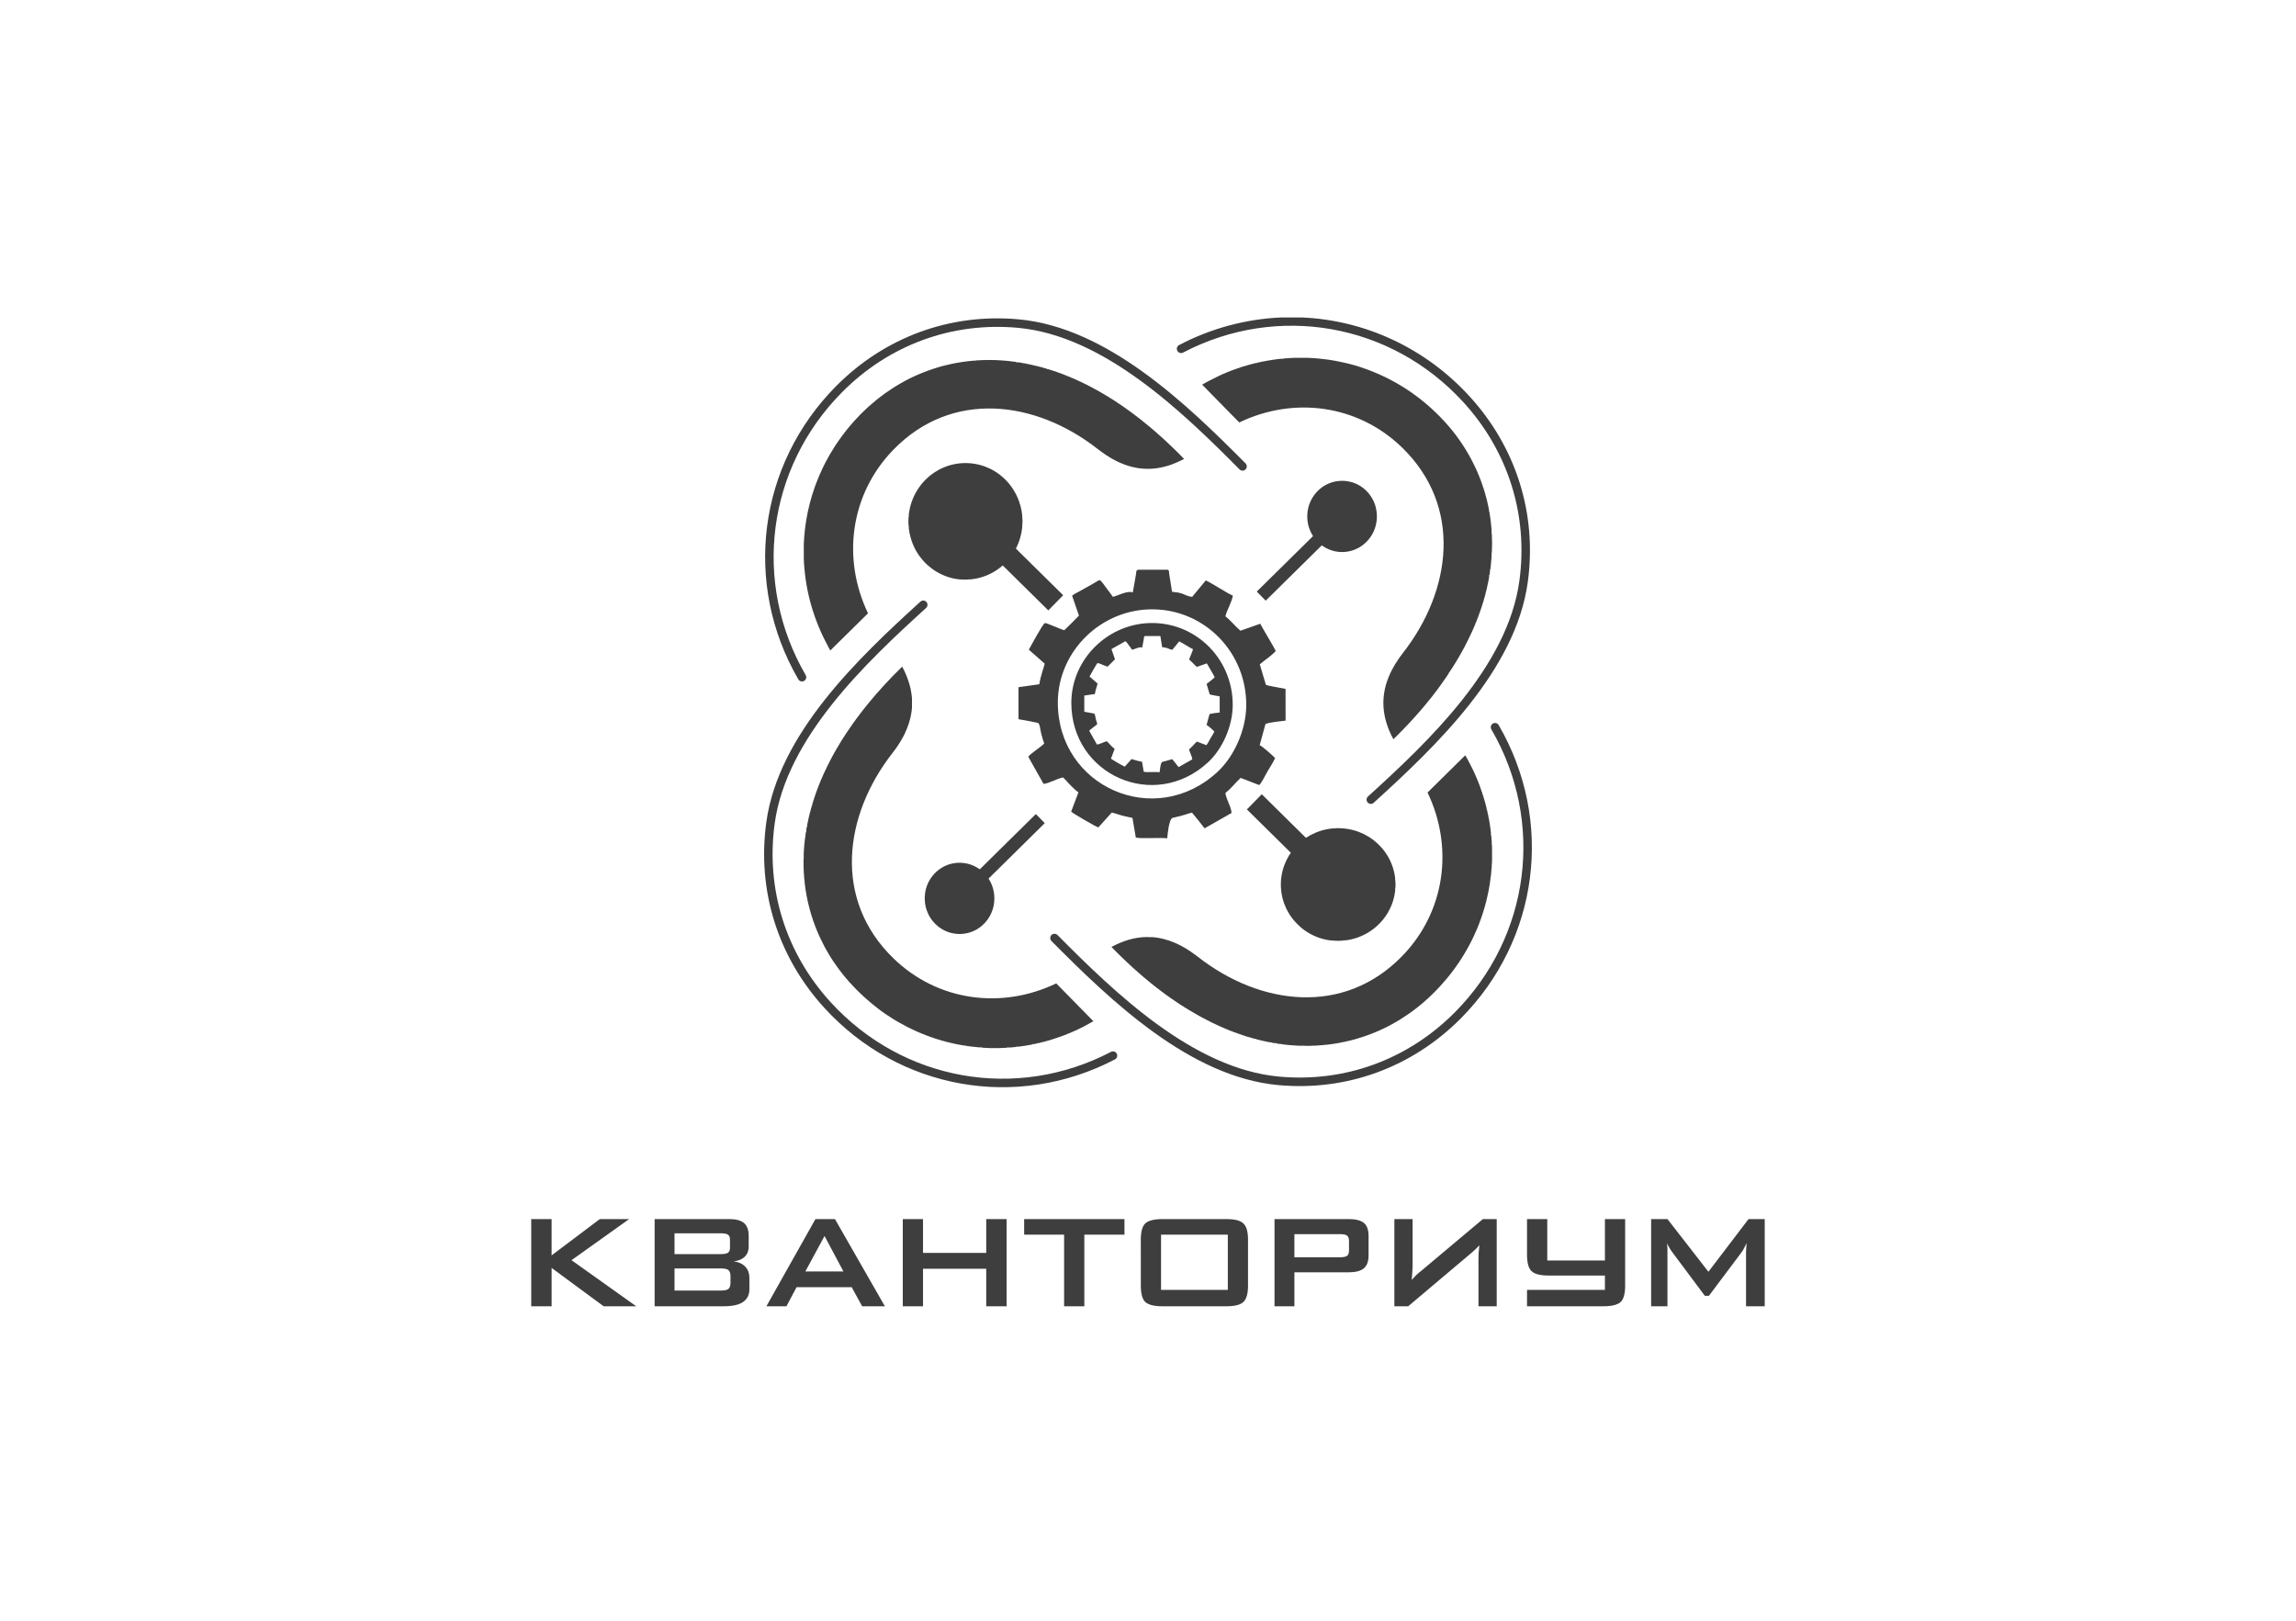 <svg xmlns="http://www.w3.org/2000/svg" width="765" height="540" viewBox="0 0 765 540" fill="none"><g clip-path="url(#clip0_67_195)"><path fill-rule="evenodd" clip-rule="evenodd" d="M550.138 435.231V406.175H555.585L569.226 423.73L582.594 406.175H587.987V435.224H581.756V417.255C581.751 416.829 581.768 416.403 581.809 415.979C581.855 415.53 581.913 414.928 581.966 414.178C581.779 414.535 581.603 414.882 581.441 415.211C581.28 415.541 581.142 415.817 581.017 416.034C580.803 416.447 580.559 416.843 580.285 417.219L569.387 431.743H568.036L557.149 417.161C556.771 416.66 556.434 416.129 556.139 415.575C555.841 415.14 555.596 414.671 555.409 414.178C555.464 414.788 555.526 415.349 555.577 415.866V435.233L550.138 435.231ZM508.787 435.231V429.767H534.741V424.985H515.975C513.169 424.985 511.276 424.494 510.295 423.511C509.291 422.563 508.788 420.764 508.787 418.116V406.175H515.528V419.968H534.741V406.175H541.479V428.358C541.479 430.992 540.991 432.794 540.028 433.77C538.98 434.735 537.068 435.224 534.299 435.224L508.787 435.231ZM498.687 435.231V406.175H494.08L473.692 423.298C473.047 423.786 472.43 424.309 471.844 424.866C471.47 425.24 470.976 425.767 470.376 426.444C470.433 425.748 470.48 425.119 470.507 424.574C470.535 424.03 470.573 423.511 470.609 423.009C470.649 422.557 470.668 422.031 470.668 421.431V406.175H464.589V435.224H469.198L490.484 417.255C491.027 416.798 491.479 416.383 491.833 416.026C492.208 415.671 492.562 415.296 492.894 414.901C492.875 415.228 492.839 415.67 492.784 416.215C492.729 416.759 492.689 417.172 492.663 417.444C492.625 417.997 492.608 418.69 492.608 419.517V435.224L498.687 435.231ZM424.653 435.231V406.175H449.41C451.687 406.175 453.38 406.601 454.475 407.481C455.487 408.37 455.994 409.805 455.994 411.804V418.278C455.994 420.23 455.487 421.648 454.466 422.548C453.405 423.458 451.708 423.907 449.41 423.907H431.279V435.224L424.653 435.231ZM446.44 411.194H431.277V418.905H446.44C447.623 418.905 448.426 418.735 448.858 418.397C449.291 418.059 449.474 417.459 449.474 416.596V413.501C449.474 412.638 449.262 412.036 448.858 411.7C448.455 411.364 447.63 411.194 446.44 411.194ZM386.844 429.767H409.096V411.362H386.851L386.844 429.767ZM380.103 413.051C380.103 410.422 380.587 408.624 381.555 407.656C382.597 406.671 384.504 406.182 387.294 406.182H408.627C411.439 406.182 413.331 406.673 414.303 407.656C415.323 408.61 415.831 410.408 415.828 413.051V428.362C415.828 431.004 415.32 432.808 414.303 433.774C413.318 434.739 411.43 435.228 408.627 435.228H387.301C384.519 435.228 382.611 434.739 381.561 433.774C380.595 432.797 380.111 430.993 380.11 428.362L380.103 413.051ZM361.289 411.362V435.231H354.546V411.362H341.236V406.175H374.657V411.356L361.289 411.362ZM300.799 435.231V406.175H307.54V417.446H328.601V406.175H335.391V435.224H328.601V422.726H307.54V435.224L300.799 435.231ZM255.354 435.231L271.692 406.182H278.199L294.834 435.231H287.262L283.778 428.868H265.411L262.029 435.231H255.354ZM268.333 423.632H281.026L274.724 411.811L268.333 423.632ZM218.114 435.231V406.175H242.939C245.208 406.175 246.882 406.624 247.949 407.536C248.953 408.438 249.455 409.864 249.455 411.813V415.352C249.455 416.713 249.031 417.82 248.167 418.684C247.276 419.575 246.046 420.089 244.456 420.249C246.133 420.477 247.427 421.085 248.335 422.059C249.243 423.033 249.691 424.255 249.691 425.821V429.538C249.691 431.413 248.977 432.842 247.548 433.825C246.172 434.755 244.037 435.221 241.144 435.224L218.114 435.231ZM240.122 422.618H224.743V429.993H240.122C241.429 429.993 242.288 429.804 242.717 429.429C243.145 429.055 243.391 428.366 243.391 427.411V425.219C243.391 424.249 243.166 423.575 242.717 423.179C242.267 422.784 241.418 422.618 240.122 422.618ZM240.122 410.922H224.743V417.846H240.122C241.269 417.846 242.072 417.697 242.543 417.404C242.999 417.057 243.224 416.515 243.224 415.764V413C243.224 412.247 242.999 411.704 242.543 411.356C242.072 411.066 241.261 410.911 240.122 410.911V410.922ZM177 435.231V406.175H183.79V418.278L199.85 406.175H209.631L190.423 419.87L211.993 435.231H201.142L183.796 422.45V435.231H177Z" fill="#3E3E3E"></path><path fill-rule="evenodd" clip-rule="evenodd" d="M265.99 226.345C247.454 194.409 252.599 154.821 278.594 128.641C294.781 112.336 316.593 104.283 339.464 106.403C368.853 109.119 395.189 134.423 415 154.397C415.265 154.663 415.413 155.023 415.413 155.398C415.413 155.773 415.265 156.133 415 156.398C414.869 156.53 414.713 156.635 414.542 156.706C414.37 156.778 414.187 156.814 414.001 156.814C413.815 156.814 413.631 156.778 413.46 156.706C413.288 156.635 413.133 156.53 413.002 156.398C393.77 137.015 367.739 111.868 339.205 109.227C317.172 107.19 296.19 114.939 280.599 130.644C255.511 155.914 250.546 194.094 268.437 224.923C268.624 225.248 268.676 225.634 268.58 225.997C268.484 226.36 268.249 226.67 267.925 226.86C267.601 227.047 267.216 227.099 266.854 227.003C266.492 226.908 266.182 226.673 265.992 226.349" fill="#3E3E3E"></path><path fill-rule="evenodd" clip-rule="evenodd" d="M499.346 241.59C517.885 273.523 512.739 313.113 486.747 339.293C470.558 355.595 448.745 363.648 425.875 361.533C396.485 358.811 370.152 333.507 350.338 313.536C350.074 313.27 349.926 312.909 349.926 312.534C349.926 312.158 350.074 311.797 350.338 311.531C350.604 311.266 350.964 311.117 351.339 311.117C351.714 311.117 352.073 311.266 352.339 311.531C371.573 330.917 397.599 356.061 426.136 358.7C448.168 360.739 469.151 352.99 484.742 337.286C509.832 312.016 514.795 273.831 496.904 243.007C496.811 242.846 496.75 242.668 496.725 242.483C496.7 242.298 496.712 242.111 496.76 241.93C496.808 241.75 496.89 241.581 497.003 241.433C497.116 241.285 497.257 241.161 497.418 241.067C497.742 240.88 498.126 240.829 498.488 240.925C498.85 241.022 499.158 241.258 499.346 241.582" fill="#3E3E3E"></path><path fill-rule="evenodd" clip-rule="evenodd" d="M392.872 114.963C403.385 109.438 414.982 106.3 426.84 105.769H433.755C454.549 106.669 474.706 115.717 489.673 132.096C505.162 149.055 512.188 171.269 509.02 194.07C504.955 223.368 478.515 248.563 457.689 267.479C457.41 267.729 457.044 267.859 456.67 267.84C456.297 267.822 455.945 267.656 455.693 267.379C455.568 267.241 455.471 267.08 455.409 266.905C455.346 266.73 455.319 266.544 455.328 266.358C455.337 266.172 455.383 265.99 455.463 265.822C455.542 265.654 455.654 265.503 455.792 265.378C476.003 247.017 502.27 222.124 506.221 193.675C509.27 171.718 502.517 150.348 487.585 134.012C463.56 107.726 425.733 100.987 394.181 117.474C394.017 117.561 393.836 117.614 393.651 117.63C393.466 117.647 393.279 117.627 393.101 117.57C392.924 117.514 392.759 117.423 392.617 117.303C392.474 117.183 392.357 117.036 392.272 116.87C392.185 116.705 392.131 116.525 392.113 116.339C392.096 116.154 392.116 115.966 392.171 115.788C392.227 115.61 392.317 115.445 392.437 115.302C392.556 115.159 392.703 115.042 392.868 114.956" fill="#3E3E3E"></path><path fill-rule="evenodd" clip-rule="evenodd" d="M371.486 352.971C338.796 370.054 299.576 363.068 274.687 335.835C259.186 318.876 252.173 296.662 255.339 273.863C259.406 244.568 285.844 219.368 306.672 200.456C306.809 200.332 306.969 200.235 307.144 200.172C307.319 200.109 307.504 200.082 307.689 200.091C307.874 200.1 308.056 200.146 308.224 200.225C308.391 200.305 308.542 200.417 308.666 200.554C308.916 200.833 309.046 201.2 309.028 201.575C309.011 201.949 308.846 202.302 308.571 202.555C288.358 220.914 262.09 245.807 258.135 274.254C255.088 296.22 261.842 317.585 276.769 333.919C300.794 360.208 338.622 366.947 370.177 350.464C370.51 350.29 370.897 350.255 371.255 350.367C371.613 350.479 371.912 350.729 372.087 351.061C372.26 351.395 372.294 351.784 372.181 352.143C372.069 352.502 371.819 352.801 371.486 352.975" fill="#3E3E3E"></path><path fill-rule="evenodd" clip-rule="evenodd" d="M276.04 215.593L275.76 215.079V215.023H275.73L275.476 214.553V214.453H275.422C274.731 213.144 274.085 211.821 273.485 210.485V210.462C273.192 209.811 272.91 209.156 272.637 208.495V208.467C270.802 203.986 269.47 199.314 268.665 194.538V194.502C268.565 193.902 268.469 193.303 268.387 192.703V192.507H268.361C268.262 191.782 268.177 191.056 268.104 190.332V189.943H268.064C267.923 188.518 267.834 187.092 267.799 185.666H267.818V181.343C267.863 180.122 267.945 178.903 268.062 177.685H268.104V177.26C268.246 175.878 268.43 174.5 268.658 173.128H268.671V173.054C269.292 169.394 270.227 165.796 271.465 162.298H271.514V162.161L271.775 161.443H271.798V161.379C272.146 160.443 272.516 159.515 272.908 158.593H272.938V158.529C273.296 157.687 273.672 156.853 274.067 156.026V156.011C274.247 155.633 274.432 155.259 274.618 154.884H274.637V154.85L274.907 154.317H274.922V154.289L275.206 153.747C276.073 152.102 277.015 150.487 278.032 148.902H278.049V148.873C278.228 148.598 278.41 148.322 278.59 148.048H278.62V148.005C278.8 147.733 278.983 147.463 279.167 147.19H279.187V147.165C279.642 146.503 280.11 145.847 280.591 145.198H280.608V145.177C280.888 144.798 281.173 144.428 281.457 144.056L281.669 143.777H281.731V143.697C282.55 142.662 283.403 141.643 284.29 140.641L284.546 140.356H284.574V140.324L284.801 140.071H284.86V140.005C285.514 139.289 286.186 138.58 286.876 137.878C287.488 137.262 288.111 136.66 288.743 136.075H288.843V135.984L289.055 135.79H289.131V135.72L289.369 135.507H289.414V135.465L289.685 135.22H289.698C290.352 134.637 291.014 134.07 291.684 133.519C292.034 133.23 292.388 132.947 292.745 132.668H292.823V132.607C293.167 132.339 293.513 132.073 293.859 131.813H293.961V131.739L294.243 131.526C294.5 131.337 294.763 131.148 295.026 130.958H295.094V130.91C295.904 130.335 296.725 129.782 297.557 129.249H297.653V129.187C297.924 129.017 298.196 128.845 298.467 128.679H298.508V128.653C298.968 128.37 299.433 128.092 299.902 127.824H299.927V127.807C301.942 126.645 304.024 125.604 306.161 124.687H306.187C306.634 124.496 307.083 124.309 307.536 124.128H307.608V124.1C308.078 123.913 308.55 123.732 309.023 123.558C309.282 123.462 309.543 123.367 309.806 123.275H309.876V123.252L310.634 122.99H310.729V122.958C311.295 122.768 311.861 122.589 312.427 122.42C312.749 122.323 313.076 122.227 313.403 122.133H313.566V122.091C313.861 122.008 314.156 121.929 314.455 121.848H314.703V121.787C314.998 121.71 315.295 121.636 315.59 121.574H315.839V121.514C316.174 121.436 316.505 121.361 316.842 121.289H316.978V121.259C317.402 121.17 317.822 121.084 318.236 121.002H318.4V120.972C318.877 120.881 319.359 120.798 319.838 120.719H320.106V120.679C320.671 120.588 321.237 120.506 321.803 120.434H322.109V120.396C322.896 120.297 323.689 120.214 324.485 120.149H325.234V120.09C326.657 119.99 328.091 119.94 329.535 119.939H329.715C331.245 119.939 332.788 120.002 334.337 120.126V120.149H334.631L335.283 120.207C335.822 120.256 336.359 120.317 336.895 120.379V120.434H337.379C337.791 120.485 338.198 120.54 338.608 120.6V120.719H339.406C339.804 120.78 340.203 120.845 340.6 120.915V121.002H341.082L342.306 121.236V121.289H342.563C343.717 121.526 344.863 121.791 346.002 122.084V122.142H346.231L347.142 122.386V122.429H347.29L347.995 122.625V122.716H348.292L348.845 122.878V122.999H349.242L349.985 123.231V123.284H350.152L350.838 123.496V123.558H351.025C351.821 123.825 352.612 124.104 353.397 124.396V124.413H353.441C353.904 124.586 354.363 124.761 354.818 124.938V124.983H354.933L355.387 125.164V125.27H355.644L356.242 125.512V125.555H356.34L356.811 125.751V125.838H357.023L357.659 126.116H357.672L358.226 126.361V126.403H358.319C359.533 126.945 360.735 127.512 361.926 128.105C362.784 128.53 363.632 128.974 364.473 129.438V129.532H364.642L365.039 129.744V129.81H365.16L365.61 130.057V130.093H365.676L366.178 130.38C367.133 130.923 368.081 131.482 369.022 132.056V132.092H369.077L369.875 132.585V132.66H369.996L370.443 132.943L371.292 133.487V133.512H371.334L372.147 134.044V134.082H372.204L372.998 134.614V134.652H373.059L373.853 135.195V135.222H373.895L374.706 135.788C375.369 136.256 376.03 136.729 376.688 137.208L376.966 137.421V137.498H377.072L377.819 138.055V138.068H377.838L378.103 138.267V138.355H378.218L378.956 138.918L379.234 139.131V139.201H379.325L380.373 140.02V140.056H380.416C381.455 140.881 382.484 141.722 383.501 142.578V142.623H383.55C384.106 143.09 384.658 143.563 385.207 144.041L385.487 144.286V144.328H385.534L385.771 144.541V144.617H385.858C388.875 147.28 391.767 150.059 394.53 152.911L394.036 153.17H394.017L393.467 153.447H393.45C392.357 153.986 391.233 154.458 390.083 154.861H390.036V154.878C389.762 154.972 389.491 155.061 389.217 155.146H389.183V155.157C388.468 155.369 387.755 155.565 387.04 155.718H386.908V155.746C386.412 155.848 385.913 155.933 385.423 156.003H385.211V156.033C383.322 156.277 381.409 156.269 379.523 156.007H379.491C379.03 155.941 378.566 155.863 378.101 155.767V155.722H377.889C377.201 155.58 376.511 155.396 375.818 155.169V155.15H375.76C375.495 155.067 375.23 154.98 374.965 154.884V154.865H374.916C373.459 154.339 372.048 153.693 370.698 152.932V152.873H370.59L370.129 152.607V152.588H370.095C368.93 151.9 367.803 151.151 366.717 150.344V150.306H366.666C366.369 150.093 366.068 149.857 365.769 149.623C345.033 133.381 317.099 129.753 297.561 149.947C283.184 164.818 280.538 186.238 289.214 204.342C285.024 208.469 280.834 212.599 276.643 216.733C276.423 216.353 276.211 215.972 276.006 215.589" fill="#3E3E3E"></path><path fill-rule="evenodd" clip-rule="evenodd" d="M434.732 348.471V348.407H432.493C431.528 348.363 430.56 348.299 429.588 348.208L429.043 348.152V348.12H428.742C428.177 348.061 427.615 347.995 427.044 347.92V347.835H426.423C426.06 347.784 425.699 347.729 425.341 347.674V347.553H424.6L423.632 347.378V347.27H423.026C422.563 347.18 422.1 347.083 421.642 346.985C421.264 346.907 420.887 346.822 420.509 346.732V346.702H420.373C420.038 346.621 419.705 346.542 419.372 346.459V346.417H419.202L418.521 346.24V346.132H418.097L417.373 345.932V345.847H417.07L416.518 345.685V345.568H416.094L415.379 345.356V345.288H415.166L414.53 345.075V344.996H414.286C413.222 344.648 412.166 344.276 411.118 343.88V343.857H411.05L410.549 343.665V343.572H410.305L409.696 343.331V343.287H409.582L409.128 343.104V343H408.884L408.283 342.751V342.715H408.201L407.713 342.502V342.423H407.532C407.108 342.247 406.705 342.062 406.291 341.877V341.853H406.242C404.723 341.17 403.223 340.442 401.742 339.669V339.574H401.561L401.173 339.361V339.28H401.018L400.594 339.057V338.993H400.479L400.025 338.751V338.71H399.972L399.474 338.436H399.457C398.315 337.799 397.183 337.141 396.062 336.46V336.439H396.03L395.209 335.933V335.869H395.092L394.341 335.397V335.301H394.188L393.764 335.034V335.014H393.734L392.911 334.481V334.447H392.858L392.058 333.913V333.872H392.001L391.203 333.33V333.302H391.162L390.35 332.741H390.337C389.674 332.277 389.014 331.807 388.36 331.329V331.314H388.34C387.967 331.042 387.594 330.765 387.222 330.491V330.461H387.184C386.815 330.185 386.45 329.908 386.085 329.628V329.607H386.057L385.801 329.409V329.322H385.684L384.661 328.524V328.467H384.589L383.528 327.616C382.957 327.152 382.391 326.689 381.831 326.217V326.191H381.797C381.237 325.719 380.676 325.247 380.125 324.769L379.845 324.528V324.486H379.794L379.558 324.273V324.192H379.467C378.828 323.632 378.191 323.069 377.557 322.504V322.483H377.536C375.893 320.993 374.288 319.473 372.722 317.923L372.44 317.645L372.162 317.366L371.886 317.09L371.608 316.809L371.328 316.526L370.324 315.499C371.194 315.035 372.063 314.618 372.93 314.246H373.036V314.202C373.481 314.012 373.925 313.838 374.368 313.674H374.457V313.645C374.701 313.555 374.945 313.472 375.185 313.392H375.313V313.349C375.576 313.264 375.841 313.183 376.104 313.107H376.166V313.09C376.945 312.864 377.735 312.679 378.533 312.537H378.724V312.503C379.946 312.29 381.183 312.183 382.423 312.182V312.252H384.103C384.776 312.303 385.446 312.392 386.119 312.511V312.537H386.265C386.69 312.613 387.114 312.705 387.538 312.809V312.822H387.594C388.23 312.979 388.882 313.168 389.531 313.387C390.002 313.547 390.474 313.724 390.946 313.917V313.957H391.048C392.903 314.733 394.679 315.685 396.352 316.8H396.363C397.019 317.226 397.681 317.702 398.343 318.198V318.227H398.379C398.614 318.402 398.848 318.58 399.083 318.763C419.817 335.006 447.749 338.634 467.289 318.44C481.668 303.573 484.316 282.152 475.64 264.051L480.533 259.226L488.21 251.653C488.403 251.989 488.594 252.323 488.78 252.661L489.058 253.165V253.231H489.094L489.343 253.693V253.801H489.4L489.627 254.226V254.365H489.701L489.913 254.775V254.937H489.996L490.208 255.339V255.505H490.291L490.491 255.913V256.077H490.571L490.783 256.502V256.644H490.851L491.063 257.106V257.214H491.112L491.348 257.727V257.784H491.371C491.658 258.422 491.935 259.06 492.199 259.698V259.773H492.23C492.417 260.223 492.595 260.672 492.769 261.123V261.199H492.797L493.054 261.869V262.052H493.119L493.332 262.65V262.909H493.425L493.618 263.462V263.764H493.72L493.902 264.308V264.619H494.002C494.269 265.448 494.522 266.28 494.753 267.118V267.184H494.774C494.864 267.513 494.955 267.841 495.04 268.172V268.323H495.078C495.163 268.649 495.245 268.961 495.324 269.299V269.75H495.43L495.608 270.522V270.888H495.687C495.761 271.216 495.827 271.541 495.899 271.868V272.315H495.988C496.054 272.67 496.12 273.027 496.183 273.378V273.451H496.196C496.296 274.012 496.385 274.575 496.468 275.139V275.445H496.512C496.601 276.068 496.68 276.694 496.752 277.317V278.297H496.854C496.93 279.05 496.99 279.805 497.036 280.56V281.432H497.083C497.104 281.81 497.119 282.186 497.132 282.563V286.603C497.117 287.063 497.096 287.524 497.072 287.986H497.036V288.577C496.973 289.613 496.884 290.647 496.769 291.677H496.727V291.828C496.646 292.537 496.553 293.246 496.449 293.955V293.997C496.381 294.459 496.31 294.92 496.236 295.38H496.173V295.747C496.092 296.198 496.009 296.645 495.92 297.091H495.878V297.257C495.717 298.058 495.54 298.858 495.347 299.656H495.309V299.816C495.229 300.143 495.146 300.468 495.063 300.796H495.029V300.936C494.942 301.27 494.853 301.604 494.757 301.936H494.743V301.985L494.511 302.793H494.458V302.969C494.048 304.347 493.591 305.713 493.086 307.065H493.039V307.195L492.759 307.922V307.937C492.576 308.409 492.385 308.879 492.19 309.349C491.832 310.2 491.456 311.065 491.055 311.901L490.785 312.466H490.768V312.501L490.507 313.036H490.484V313.083L490.223 313.604H490.202V313.649L489.932 314.176H489.915V314.206L489.633 314.746C489.279 315.414 488.912 316.079 488.534 316.737H488.496V316.8C488.233 317.26 487.963 317.713 487.688 318.164H487.643V318.234C487.365 318.687 487.081 319.14 486.794 319.588C486.61 319.872 486.424 320.155 486.234 320.439V320.454C485.789 321.12 485.33 321.78 484.857 322.434H484.813V322.497C484.552 322.857 484.282 323.216 484.015 323.573H483.958V323.648C483.686 324.005 483.412 324.358 483.134 324.711H483.105V324.745C482.735 325.213 482.358 325.677 481.976 326.138C481.335 326.908 480.673 327.666 479.99 328.411L479.733 328.692H479.705V328.722L479.468 328.979H479.421V329.028L479.198 329.264H479.137V329.33C478.778 329.709 478.415 330.081 478.048 330.451C477.681 330.821 477.31 331.184 476.936 331.544H476.862V331.616L476.637 331.829H476.576V331.884L476.294 332.171H476.251V332.209L475.988 332.456H475.967V332.473C475.342 333.054 474.705 333.621 474.057 334.174H473.977V334.242L473.72 334.455H473.692V334.476C473.24 334.859 472.784 335.227 472.322 335.595H472.271V335.633C471.923 335.91 471.566 336.182 471.21 336.448H471.131V336.509C470.773 336.777 470.412 337.042 470.047 337.305H469.992V337.345C469.744 337.522 469.495 337.698 469.243 337.872H469.143V337.945C468.323 338.512 467.489 339.058 466.644 339.584H466.586V339.62C466.134 339.904 465.68 340.177 465.224 340.439H465.163V340.473L464.738 340.724H464.6V340.803C464.131 341.069 463.66 341.326 463.187 341.579L462.652 341.86H462.618V341.879C462.256 342.066 461.889 342.251 461.522 342.43H461.479V342.451L460.936 342.715H460.913V342.725C460.299 343.021 459.684 343.299 459.062 343.576H458.92V343.638L458.396 343.85H458.354V343.869C457.902 344.059 457.452 344.242 456.996 344.418H456.93V344.446C456.181 344.737 455.43 345.013 454.67 345.273H454.655L453.817 345.554H453.802C453.51 345.649 453.217 345.743 452.922 345.834H452.665V345.913L451.971 346.126H451.812V346.172C451.176 346.357 450.516 346.532 449.862 346.696H449.82C449.002 346.903 448.18 347.09 447.354 347.257H446.977V347.334C446.605 347.406 446.232 347.474 445.86 347.546H445.553V347.597C445.073 347.682 444.592 347.76 444.108 347.829H443.849V347.867C443.193 347.961 442.536 348.043 441.878 348.114H441.29V348.176C440.266 348.276 439.238 348.351 438.205 348.399H437.31V348.435C436.461 348.461 435.607 348.47 434.749 348.463" fill="#3E3E3E"></path><path fill-rule="evenodd" clip-rule="evenodd" d="M463.739 245.333V245.225H463.686L463.455 244.742V244.655H463.414L463.17 244.121V244.087H463.153C462.727 243.123 462.353 242.136 462.033 241.131V240.95H461.978C461.895 240.689 461.821 240.429 461.749 240.166V240.096H461.73C461.632 239.738 461.543 239.384 461.462 239.032V238.966H461.45C461.343 238.484 461.254 238.005 461.18 237.522V237.254H461.14C460.841 235.176 460.848 233.064 461.161 230.987H461.18V230.866C461.248 230.441 461.329 229.997 461.424 229.561H461.462V229.378C461.669 228.474 461.928 227.584 462.239 226.711H462.317V226.498C462.394 226.286 462.477 226.073 462.559 225.86H462.602V225.754C462.776 225.316 462.965 224.878 463.168 224.436L463.438 223.87H463.453V223.838L463.722 223.3H463.737V223.274C464.396 222.002 465.134 220.773 465.948 219.593H466.011V219.5C466.185 219.247 466.365 218.994 466.55 218.741H466.582V218.696C466.873 218.294 467.176 217.888 467.495 217.482C483.699 196.703 487.321 168.703 467.168 149.119C452.334 134.71 430.963 132.06 412.905 140.756L410.556 138.365L400.541 128.158L401.135 127.815H401.175V127.79L401.638 127.53H401.744V127.473L402.158 127.243H402.311V127.158L402.682 126.958H402.881V126.854L403.221 126.676H403.448V126.554L403.77 126.391H404.019V126.263L404.335 126.104H404.587V125.978L404.912 125.819H405.156V125.702L405.504 125.536H405.716V125.429L406.102 125.251H406.285V125.166L406.728 124.953H406.853V124.898L407.367 124.668H407.422V124.645C407.846 124.455 408.271 124.277 408.708 124.098H408.844V124.041L409.41 123.813L410.132 123.528H410.263V123.477L410.885 123.243H411.116V123.158L411.668 122.958H411.969V122.852L412.485 122.676H412.822V122.559L413.336 122.388H413.391V122.369L414.239 122.101H414.252C414.889 121.904 415.525 121.714 416.177 121.536H416.242V121.517C416.575 121.427 416.906 121.336 417.24 121.251H417.382V121.215C417.713 121.127 418.048 121.045 418.383 120.964H418.808V120.866L419.622 120.681H419.945V120.611C420.295 120.536 420.645 120.464 421.006 120.398H421.377V120.326C422.372 120.134 423.37 119.971 424.369 119.828H424.793V119.769C425.42 119.683 426.047 119.608 426.673 119.543H427.634V119.447C428.547 119.365 429.459 119.299 430.371 119.258H430.766V119.239L431.288 119.22H435.559L436.166 119.245V119.258H436.461C437.596 119.311 438.734 119.394 439.856 119.509V119.543H440.168C440.919 119.622 441.668 119.713 442.417 119.822H442.462C443.015 119.9 443.569 119.985 444.123 120.081V120.107H444.274C444.698 120.179 445.122 120.258 445.547 120.338V120.392H445.827C446.686 120.562 447.541 120.751 448.392 120.953H448.42C448.789 121.042 449.162 121.136 449.529 121.232H449.561L450.384 121.444V121.508H450.613L451.522 121.768V121.791H451.607C452.723 122.123 453.834 122.486 454.934 122.88V122.933H455.084L455.786 123.19V123.218H455.861C456.313 123.388 456.76 123.56 457.208 123.741V123.788H457.329C458.63 124.311 459.918 124.878 461.191 125.489H461.201L461.759 125.759V125.772H461.787L462.328 126.042V126.057H462.356L462.897 126.333H462.914C463.762 126.776 464.611 127.238 465.46 127.722V127.758H465.521C465.977 128.022 466.429 128.288 466.881 128.566V128.613H466.958C467.41 128.889 467.857 129.172 468.305 129.464H468.316C468.596 129.644 468.88 129.831 469.164 130.016V130.031H469.19C469.466 130.221 469.744 130.406 470.017 130.599C470.395 130.863 470.771 131.127 471.146 131.399V131.454H471.223L471.999 132.026L472.284 132.239V132.309H472.377C472.726 132.575 473.074 132.845 473.421 133.117V133.164H473.478C474.62 134.068 475.739 135.016 476.835 136.007L477.111 136.258V136.29H477.147L477.393 136.519V136.577H477.456L477.669 136.79V136.868H477.754C478.25 137.335 478.745 137.81 479.239 138.295C479.676 138.72 480.102 139.171 480.525 139.614V139.718H480.622L480.809 139.918V140.003H480.887L481.1 140.215V140.279H481.159L481.384 140.526V140.564H481.42L481.668 140.838C482.25 141.476 482.816 142.144 483.366 142.808V142.833H483.387C483.765 143.293 484.136 143.758 484.503 144.226V144.26H484.526C484.806 144.62 485.084 144.979 485.354 145.345V145.4H485.394C485.572 145.64 485.751 145.883 485.925 146.123V146.255H486.016L486.209 146.525V146.54C486.396 146.803 486.582 147.071 486.767 147.339V147.397H486.803C487.181 147.948 487.546 148.507 487.904 149.07V149.104H487.925C488.21 149.553 488.486 150.004 488.757 150.457V150.529H488.802L489.042 150.935V151.099H489.135C489.296 151.383 489.455 151.661 489.61 151.933V151.956H489.625L489.894 152.445V152.526H489.937L490.181 152.97V153.096H490.245C490.722 153.989 491.172 154.899 491.6 155.816V155.946H491.662L491.874 156.435V156.518H491.91L492.158 157.075L492.441 157.713V157.925H492.528L492.725 158.397V158.497H492.763C492.946 158.941 493.122 159.388 493.292 159.839V159.92H493.323C493.613 160.687 493.888 161.462 494.147 162.244V162.487H494.225L494.437 163.125V163.337H494.505L494.717 164.063V164.194H494.758C494.944 164.832 495.12 165.47 495.288 166.127V166.189H495.305C495.396 166.553 495.488 166.919 495.572 167.284V167.331C495.67 167.735 495.761 168.148 495.848 168.558V168.756H495.889C495.973 169.166 496.056 169.575 496.133 169.987V170.466H496.22C496.288 170.859 496.355 171.253 496.417 171.648V171.89H496.453C496.544 172.492 496.627 173.094 496.701 173.702V173.885H496.725C496.833 174.797 496.92 175.71 496.986 176.633V177.877H497.062C497.168 179.965 497.168 182.057 497.062 184.146H496.983V185.443C496.952 185.892 496.916 186.338 496.875 186.787C496.835 187.236 496.786 187.687 496.735 188.135H496.727V188.446C496.672 188.914 496.612 189.381 496.548 189.849H496.442V190.566C496.391 190.898 496.341 191.227 496.285 191.559H496.158V192.312C496.084 192.737 496.007 193.139 495.925 193.554H495.878V193.817C495.704 194.683 495.517 195.544 495.311 196.401L495.099 197.252H495.029V197.55L494.817 198.4H494.751V198.632L494.579 199.255H494.467V199.646L494.255 200.395H494.181V200.607L493.981 201.245H493.896V201.522L493.614 202.385V202.396C493.266 203.446 492.897 204.488 492.506 205.522H492.477V205.603L492.288 206.092H492.19V206.339L491.953 206.947H491.906V207.057L491.721 207.517H491.622V207.757L491.367 208.372H491.339V208.44L491.127 208.941H491.059V209.101C490.875 209.526 490.69 209.952 490.499 210.366H490.489V210.39C489.974 211.534 489.432 212.668 488.863 213.792H488.783V213.95L488.57 214.36H488.494V214.507L488.282 214.932H488.216V215.055L487.981 215.502H487.932V215.598L487.675 216.072H487.647V216.127L487.365 216.644C486.998 217.312 486.627 217.975 486.243 218.634H486.228V218.662C485.959 219.13 485.683 219.596 485.405 220.059H485.373V220.112C485.097 220.572 484.814 221.028 484.524 221.482V221.501L483.996 222.337H483.953V222.407L483.446 223.194H483.359V223.287L482.859 224.049H482.789V224.153L482.298 224.993H482.233V225.091C481.408 226.307 480.559 227.512 479.686 228.706V228.721L479.487 228.989H479.402V229.108L478.853 229.846H478.833V229.869L478.636 230.131H478.549V230.245L477.983 230.987L477.77 231.268H477.703V231.353C477.429 231.706 477.155 232.057 476.877 232.417H476.852V232.448C476.019 233.496 475.17 234.53 474.306 235.551H474.291V235.572L474.066 235.838H474.004V235.908C473.537 236.457 473.066 237.003 472.589 237.546L472.345 237.824H472.305V237.869L472.093 238.109H472.023V238.188C471.278 239.039 470.525 239.855 469.763 240.674H469.748V240.691L469.498 240.959H469.462V240.995C467.764 242.813 466.031 244.58 464.263 246.299C464.096 245.98 463.933 245.661 463.775 245.342" fill="#3E3E3E"></path><path fill-rule="evenodd" clip-rule="evenodd" d="M327.23 349.048V348.971H326.294C325.373 348.897 324.45 348.803 323.536 348.686C322.969 348.616 322.401 348.537 321.838 348.45V348.401H321.518C321.053 348.329 320.593 348.25 320.13 348.167V348.12H319.852C319.376 348.032 318.9 347.939 318.424 347.84H318.401C317.647 347.682 316.897 347.511 316.15 347.327V347.27H315.919L315.01 347.036V346.983H314.824C314.505 346.9 314.187 346.81 313.875 346.719V346.7H313.799C312.392 346.294 310.992 345.849 309.608 345.337V345.273H309.437L308.755 345.018V344.99H308.679C308.227 344.818 307.779 344.639 307.334 344.458V344.418H307.234C306.791 344.237 306.351 344.054 305.912 343.859H305.887L305.341 343.618V343.574H305.242C303.345 342.723 301.483 341.775 299.655 340.731H299.64C299.169 340.461 298.7 340.185 298.233 339.903V339.876H298.187C297.918 339.713 297.649 339.546 297.38 339.376V339.306H297.266C296.829 339.029 296.392 338.746 295.957 338.455H295.942C295.662 338.268 295.382 338.081 295.093 337.887C294.713 337.63 294.338 337.364 293.962 337.096V337.032H293.877L293.109 336.475V336.463H293.094L292.825 336.263V336.178H292.715L291.972 335.574L291.69 335.361V335.297H291.607C291.251 335.019 290.903 334.736 290.546 334.447C289.877 333.898 289.217 333.331 288.566 332.745V332.726H288.541L288.28 332.492V332.441H288.223L287.998 332.239V332.171H287.909C287.145 331.478 286.394 330.763 285.655 330.025C284.995 329.368 284.353 328.699 283.731 328.018V327.897H283.618L283.446 327.705V327.612H283.357L283.16 327.399V327.331H283.101L282.878 327.08V327.046H282.848C281.965 326.054 281.122 325.035 280.317 323.99V323.912H280.255C279.988 323.564 279.723 323.216 279.462 322.865V322.772H279.394C279.129 322.412 278.868 322.049 278.611 321.683V321.632H278.573L278.04 320.86V320.777H277.968C277.29 319.775 276.645 318.759 276.033 317.73V317.64H275.98L275.749 317.247V317.07H275.647C275.488 316.798 275.333 316.522 275.18 316.248V316.216H275.161L274.896 315.731V315.646H274.849L274.611 315.199V315.076H274.546C274.07 314.172 273.616 313.262 273.19 312.337V312.226H273.139L272.905 311.709V311.654H272.88C272.691 311.242 272.513 310.821 272.335 310.402V310.231H272.262L272.05 309.713V309.659H272.029C271.84 309.194 271.656 308.726 271.48 308.256V308.237C271.284 307.716 271.098 307.197 270.917 306.672V306.525H270.868L270.633 305.821V305.67H270.584L270.349 304.921V304.815H270.315L270.064 303.977V303.96C269.969 303.631 269.878 303.299 269.786 302.963V302.82H269.748C269.559 302.112 269.382 301.403 269.218 300.694V300.545H269.184C269.097 300.157 269.014 299.765 268.933 299.371V299.12H268.88C268.8 298.71 268.721 298.302 268.649 297.889V297.41H268.564C268.492 296.985 268.428 296.56 268.365 296.145V295.986H268.341C268.244 295.307 268.157 294.624 268.083 293.938V293.421H268.025C267.923 292.42 267.847 291.414 267.796 290.401V289.43H267.754C267.718 288.39 267.708 287.345 267.724 286.293H267.796V284.117C267.841 283.253 267.903 282.385 267.981 281.514L268.044 280.876H268.083V280.528C268.138 279.977 268.208 279.428 268.278 278.88H268.365V278.242C268.416 277.887 268.469 277.529 268.528 277.178H268.649V276.432C268.704 276.109 268.761 275.794 268.821 275.467H268.933V274.873C269.099 274.023 269.28 273.176 269.477 272.332H269.502V272.217C269.583 271.875 269.665 271.532 269.75 271.192H269.786V271.043L269.969 270.337H270.071V269.95L270.283 269.197H270.357V268.925L270.527 268.34H270.641V267.953L270.873 267.201H270.926V267.026L271.138 266.346H271.206V266.133C271.465 265.346 271.734 264.557 272.018 263.777H272.061V263.662L272.335 262.922V262.896L272.547 262.35H272.623V262.154L272.88 261.497H272.908V261.431L273.109 260.925H273.192V260.712L273.461 260.062H273.474V260.028L273.703 259.49H273.76V259.36L273.949 258.922H274.043V258.709C274.221 258.305 274.403 257.902 274.588 257.499H274.613V257.444C275.038 256.505 275.486 255.573 275.957 254.648H276.035V254.494L276.247 254.08H276.321V253.931L276.534 253.506H276.597V253.382L276.831 252.936H276.882V252.84L277.136 252.368H277.166V252.31L277.444 251.796V251.783C277.807 251.12 278.178 250.46 278.556 249.803H278.583V249.759C279.127 248.814 279.686 247.879 280.262 246.952H280.289V246.909L280.798 246.097H280.858V246.005L281.346 245.24H281.427V245.116L281.904 244.387H281.995V244.251C282.728 243.142 283.481 242.047 284.255 240.965H284.268V240.944C284.536 240.57 284.807 240.197 285.08 239.825H285.125V239.768C285.388 239.404 285.655 239.045 285.925 238.686H285.976V238.62C286.245 238.258 286.517 237.901 286.79 237.544H286.829V237.495C287.109 237.131 287.393 236.767 287.677 236.404C288.049 235.93 288.428 235.455 288.808 234.988C289.271 234.42 289.738 233.853 290.211 233.286H290.23V233.265L290.442 233.001H290.506V232.925C290.968 232.376 291.435 231.834 291.906 231.292H291.927V231.266L292.152 231.009H292.21V230.941C292.866 230.196 293.527 229.458 294.193 228.727V228.714C296.274 226.435 298.411 224.231 300.603 222.103C300.85 222.564 301.081 223.028 301.301 223.489V223.596H301.35L301.586 224.106V224.165H301.611C302.167 225.394 302.633 226.661 303.007 227.957V228.157H303.065C303.273 228.91 303.443 229.663 303.576 230.418V230.722H303.627C303.749 231.477 303.833 232.238 303.877 233.001H303.863V235.687C303.812 236.406 303.725 237.126 303.604 237.848H303.576V237.994C303.5 238.42 303.413 238.845 303.311 239.27H303.292V239.345C303.137 239.983 302.954 240.621 302.74 241.259H302.723V241.308C302.4 242.262 302.024 243.198 301.596 244.11V244.132C301.512 244.315 301.422 244.497 301.333 244.678H301.312V244.723L301.043 245.248H301.028V245.28C300.54 246.214 299.987 247.154 299.369 248.1H299.322V248.172C299.15 248.434 298.974 248.693 298.794 248.955H298.751V249.016C298.569 249.28 298.38 249.544 298.185 249.812C297.916 250.18 297.633 250.55 297.336 250.922C281.13 271.707 277.508 299.703 297.66 319.284C312.496 333.694 333.867 336.346 351.928 327.646C356.048 331.848 360.172 336.049 364.298 340.248C363.498 340.714 362.694 341.158 361.883 341.59L361.344 341.873H361.355V341.887L360.827 342.157H360.786V342.179L360.256 342.442H360.218V342.462L359.674 342.727H359.657V342.738C358.393 343.348 357.114 343.915 355.821 344.439H355.675V344.499C355.251 344.675 354.805 344.845 354.366 345.011H354.253V345.052L353.6 345.294H353.4V345.369L352.8 345.581H352.547V345.668L351.966 345.866H351.694V345.956L351.092 346.151H350.841V346.23L350.175 346.443H349.988V346.5C349.386 346.681 348.783 346.852 348.179 347.01H347.988V347.061L347.067 347.297H346.855V347.351C346.528 347.431 346.205 347.508 345.879 347.584H345.441V347.684L344.593 347.867H344.022V347.982C343.727 348.042 343.432 348.097 343.135 348.152H342.885V348.197C342.414 348.282 341.938 348.363 341.465 348.437C340.79 348.544 340.118 348.637 339.443 348.722H338.62V348.82C337.968 348.892 337.317 348.956 336.666 349.007H335.469V349.092C334.653 349.143 333.836 349.179 333.018 349.199H329.889C329 349.177 328.11 349.135 327.221 349.077" fill="#3E3E3E"></path><path fill-rule="evenodd" clip-rule="evenodd" d="M323.778 168.286L354.238 198.324L349.282 203.374L318.821 173.332L323.778 168.286Z" fill="#3E3E3E"></path><path fill-rule="evenodd" clip-rule="evenodd" d="M450.159 172.078L421.714 200.135L418.739 197.105L447.186 169.052L450.159 172.078Z" fill="#3E3E3E"></path><path fill-rule="evenodd" clip-rule="evenodd" d="M445.911 299.728L415.448 269.687L420.405 264.638L450.868 294.676L445.911 299.728Z" fill="#3E3E3E"></path><path d="M345.128 271.228L316.684 299.282L319.659 302.312L348.103 274.258L345.128 271.228Z" fill="#3E3E3E"></path><path fill-rule="evenodd" clip-rule="evenodd" d="M371.495 219.657C371.357 219.832 369.148 222.035 369.017 222.122C368.344 221.956 366.046 220.871 365.734 220.91C365.367 221.033 363.237 225.039 363.021 225.412L365.698 227.751C365.645 228.244 365 229.758 364.799 231.238L361.274 231.742V237.146C361.911 237.244 362.628 237.391 363.184 237.484L364.544 237.763C364.903 237.905 364.909 238.826 365.125 239.64C365.278 240.217 365.435 240.761 365.611 241.25C365.04 241.854 363.29 242.951 362.917 243.485L365.495 248.068C366.343 248.017 367.765 247.188 368.777 246.973L369.159 247.336C369.67 247.917 370.816 249.144 371.393 249.495L370.16 252.766C370.574 253.125 374.292 255.296 374.754 255.428L377.018 252.919C377.476 252.989 378.191 253.274 378.69 253.406C379.327 253.567 379.842 253.669 380.517 253.831L381.077 257.121C381.529 257.389 385.221 257.121 386.382 257.278C386.454 256.54 386.679 254.065 387.275 253.829L387.937 253.671C389.081 253.425 389.605 253.184 390.562 252.929C391.296 253.797 392.021 254.728 392.694 255.592L397.245 253.01C397.264 252.034 396.225 250.507 396.225 249.608C397.228 248.823 397.81 247.983 398.786 247.075L401.93 248.272C402.316 247.96 402.944 246.645 403.286 246.048C403.655 245.41 404.298 244.459 404.606 243.734C404.394 243.426 402.446 241.714 402.013 241.539C402.068 241.267 402.959 238.026 402.987 237.982C403.458 237.686 405.603 237.488 406.382 237.395V232.025C405.923 231.913 403.112 231.487 403.053 231.33L402.028 227.878C402.927 227.104 403.937 226.486 404.722 225.646C404.461 224.988 402.66 222.073 402.113 221.025L398.762 222.198C397.871 221.443 397.179 220.521 396.216 219.772C396.447 218.747 397.381 217.22 397.472 216.25C396.942 216.148 393.844 214.105 392.896 213.699L390.61 216.486C389.849 216.412 389.634 216.197 388.987 215.963C388.412 215.778 387.816 215.665 387.213 215.625L386.732 212.591C386.679 212.165 386.751 211.908 386.356 211.908H381.557C381.111 211.908 381.183 212.312 381.115 212.759L380.583 215.749C379.749 215.372 378.037 216.308 377.22 216.491C376.874 215.974 376.519 215.536 376.123 215.002C375.836 214.617 375.333 213.835 374.994 213.65C374.569 213.84 374.16 214.066 373.772 214.324L371.438 215.627C371.051 215.815 370.68 216.032 370.328 216.278L371.495 219.657ZM356.952 234.179C356.952 219.466 369.471 207.315 384.336 207.58C399.098 207.842 410.912 220.061 410.727 235.166C410.644 242.022 407.315 249.54 402.512 253.984C384.65 270.501 356.952 258.235 356.952 234.179Z" fill="#3E3E3E"></path><path fill-rule="evenodd" clip-rule="evenodd" d="M444.116 313.43V313.349H443.369C442.471 313.235 441.583 313.058 440.71 312.82V312.786H440.583C440.341 312.715 440.099 312.639 439.857 312.573V312.509H439.666C439.444 312.435 439.225 312.354 439.004 312.271V312.224H438.873C438.436 312.054 438.006 311.869 437.583 311.669V311.652H437.555C437.373 311.567 437.192 311.478 437.014 311.384V311.369H436.98C435.779 310.746 434.646 309.998 433.6 309.138V309.09H433.541L433.318 308.9V308.779H433.205C432.536 308.198 431.908 307.57 431.326 306.901V306.784H431.226L431.041 306.572V306.508H430.988C430.495 305.906 430.038 305.274 429.62 304.617V304.513H429.554C429.274 304.06 429.011 303.597 428.767 303.116V303.086H428.752C428.658 302.906 428.569 302.721 428.482 302.533V302.518C428.27 302.078 428.088 301.632 427.92 301.177V301.094H427.888C427.801 300.847 427.714 300.6 427.634 300.354V300.237H427.598C427.377 299.531 427.199 298.813 427.065 298.087V297.955H427.044C426.907 297.181 426.819 296.4 426.781 295.616V295.101H426.764V294.714V294.246H426.779V293.808C426.814 293.095 426.89 292.385 427.008 291.682H427.063V291.348C427.132 290.981 427.211 290.617 427.3 290.257H427.349V290.065C427.43 289.746 427.521 289.427 427.621 289.121H427.632V289.085C427.721 288.809 427.814 288.534 427.916 288.266C428.283 287.282 428.732 286.331 429.259 285.423H429.337V285.291C429.424 285.145 429.514 284.998 429.607 284.851H429.622V284.83C429.8 284.546 429.985 284.268 430.178 283.996H430.19V283.981C430.536 283.492 430.905 283.024 431.296 282.571H431.328V282.535L431.54 282.286H431.606V282.216C432.03 281.743 432.483 281.291 432.966 280.862H433.029V280.806L433.29 280.575H433.314V280.558C433.651 280.266 434.001 279.988 434.36 279.722H434.451V279.645C434.978 279.259 435.524 278.9 436.087 278.569H436.155V278.529L436.579 278.286H436.715V278.212L437.12 277.999H437.288V277.918C438.129 277.501 439 277.146 439.893 276.855H440.129V276.781C440.373 276.706 440.619 276.638 440.867 276.568H440.982V276.538C441.351 276.442 441.725 276.358 442.102 276.285H442.121C442.781 276.157 443.447 276.064 444.116 276.007H444.965V275.947C445.262 275.934 445.565 275.926 445.866 275.926C446.231 275.926 446.594 275.937 446.955 275.958V276.007H447.617C448.641 276.095 449.656 276.267 450.653 276.519V276.575H450.865C451.177 276.66 451.485 276.749 451.79 276.847V276.859H451.837C452.109 276.947 452.378 277.042 452.643 277.142H452.656C453.839 277.584 454.977 278.142 456.051 278.807V278.85H456.123C456.79 279.269 457.431 279.728 458.043 280.224V280.277H458.107L458.319 280.46V280.56H458.438C459.214 281.226 459.935 281.954 460.594 282.737V282.841H460.681L460.878 283.084V283.126H460.912C461.417 283.758 461.881 284.423 462.3 285.115C462.397 285.272 462.491 285.434 462.582 285.593V285.685H462.633L462.866 286.11V286.246H462.938C463.354 287.059 463.708 287.901 463.999 288.766V288.811H464.014C464.112 289.1 464.201 289.393 464.284 289.689V289.953H464.356C464.586 290.82 464.752 291.704 464.852 292.596V293.374H464.924C464.954 293.81 464.971 294.25 464.971 294.697C464.971 295.144 464.956 295.529 464.929 295.939H464.852V296.79C464.743 297.752 464.559 298.705 464.301 299.639H464.284V299.699C464.209 299.967 464.129 300.23 464.04 300.494H463.999V300.619C463.916 300.866 463.829 301.109 463.736 301.351H463.715V301.4C463.418 302.166 463.069 302.91 462.671 303.629H462.578V303.799L462.344 304.198H462.293V304.286C461.955 304.846 461.587 305.388 461.19 305.908H461.156V305.955L460.967 306.195H460.872V306.319C459.975 307.433 458.956 308.444 457.835 309.332H457.742V309.402L457.466 309.615C456.926 310.024 456.363 310.403 455.781 310.75H455.76V310.763C455.603 310.857 455.444 310.948 455.285 311.035H455.192V311.089L454.755 311.322H454.623V311.388L454.182 311.601H454.054V311.663C453.408 311.964 452.745 312.23 452.068 312.458C451.767 312.56 451.464 312.654 451.156 312.741H450.931V312.803C450.087 313.03 449.229 313.2 448.362 313.311H447.513V313.398C446.965 313.445 446.414 313.47 445.856 313.47C445.264 313.47 444.678 313.443 444.101 313.392" fill="#3E3E3E"></path><path fill-rule="evenodd" clip-rule="evenodd" d="M444.683 183.661C443.156 183.314 441.715 182.661 440.447 181.743C439.178 180.824 438.107 179.658 437.299 178.315V178.247H437.254C436.802 177.488 436.434 176.683 436.157 175.844V175.682H436.106C436.019 175.401 435.943 175.116 435.875 174.831C435.733 174.222 435.639 173.603 435.593 172.979V172.554H435.567C435.567 172.392 435.567 172.229 435.567 172.067V171.699H435.597V171.153C435.781 168.624 436.763 166.22 438.4 164.288H438.44V164.241C438.771 163.854 439.125 163.488 439.501 163.146H439.569V163.087L439.828 162.861H439.853V162.842C440.357 162.425 440.894 162.051 441.46 161.723H441.559V161.666C442.812 160.958 444.187 160.493 445.612 160.296H446.111V160.241C446.461 160.209 446.811 160.192 447.172 160.192C447.579 160.193 447.986 160.214 448.392 160.256V160.296H448.725C449.188 160.36 449.647 160.452 450.1 160.573H450.131C450.412 160.647 450.683 160.732 450.95 160.826V160.858H451.04C453.149 161.627 454.991 162.991 456.344 164.786V164.849H456.391C457.091 165.785 457.651 166.819 458.052 167.918V167.984H458.073C458.169 168.252 458.258 168.526 458.336 168.803V168.839C458.45 169.259 458.541 169.685 458.61 170.115V170.272H458.636C458.723 170.866 458.767 171.465 458.767 172.065C458.767 172.609 458.731 173.152 458.659 173.692H458.61V174.013C458.388 175.403 457.921 176.742 457.231 177.968H457.189V178.043C456.862 178.619 456.486 179.166 456.066 179.678H456.051V179.695C455.637 180.202 455.18 180.672 454.687 181.103H454.63V181.152L454.347 181.388C453.816 181.816 453.248 182.196 452.65 182.525H452.637C452.461 182.623 452.279 182.717 452.096 182.804H452.067V182.817C451.616 183.034 451.152 183.22 450.677 183.374H450.647V183.387C449.517 183.75 448.337 183.934 447.15 183.933C446.317 183.933 445.486 183.841 444.672 183.661" fill="#3E3E3E"></path><path fill-rule="evenodd" clip-rule="evenodd" d="M318.414 311.118V311.063H318.004C317.567 310.997 317.134 310.905 316.708 310.789V310.778H316.672C316.394 310.701 316.122 310.616 315.853 310.519V310.495H315.787C314.686 310.088 313.653 309.514 312.725 308.794V308.779H312.706C311.976 308.212 311.315 307.562 310.735 306.842V306.784H310.688C310.281 306.267 309.917 305.718 309.598 305.143V305.075H309.56C309.475 304.917 309.392 304.758 309.314 304.596V304.505H309.269C309.069 304.085 308.894 303.654 308.745 303.214V303.078H308.698C308.609 302.808 308.533 302.529 308.461 302.248V302.225C308.333 301.708 308.24 301.183 308.183 300.654V300.228H308.142C308.119 299.926 308.108 299.62 308.108 299.312C308.108 299.046 308.108 298.782 308.134 298.518H308.183V297.97C308.423 295.702 309.311 293.552 310.742 291.779C312.172 290.006 314.083 288.685 316.246 287.975H316.419V287.939C317.488 287.615 318.598 287.451 319.715 287.452C320.52 287.452 321.323 287.538 322.11 287.707C324.132 288.143 325.999 289.117 327.514 290.527V290.557H327.544C327.827 290.826 328.101 291.11 328.365 291.407C329.037 292.177 329.607 293.03 330.063 293.944V293.972H330.073C330.287 294.399 330.472 294.839 330.629 295.29V295.397H330.667C330.759 295.665 330.841 295.937 330.916 296.211V296.254H330.926C331.044 296.704 331.135 297.162 331.2 297.623V297.961H331.242C331.294 298.415 331.319 298.87 331.319 299.327C331.319 299.824 331.288 300.321 331.228 300.815H331.2V301.028C330.923 303.017 330.148 304.905 328.949 306.514H328.923V306.55C328.291 307.394 327.549 308.149 326.717 308.794H326.649V308.849C325.733 309.55 324.717 310.108 323.636 310.506H323.521V310.546C323.269 310.636 323.013 310.716 322.751 310.789H322.666V310.814C322.255 310.925 321.839 311.011 321.418 311.074H320.962V311.133C320.545 311.18 320.124 311.204 319.704 311.203C319.269 311.203 318.834 311.179 318.401 311.129" fill="#3E3E3E"></path><path fill-rule="evenodd" clip-rule="evenodd" d="M320.689 193.133V193.065H319.815C318.468 192.932 317.14 192.653 315.853 192.233V192.21H315.79C315.525 192.123 315.262 192.03 315 191.929C314.222 191.633 313.465 191.284 312.734 190.885V190.789H312.554L312.157 190.562V190.504H312.062C311.507 190.171 310.969 189.81 310.451 189.422V189.364H310.373C309.908 189.016 309.46 188.641 309.03 188.25V188.222H309L308.745 187.986V187.94H308.694C308.421 187.676 308.153 187.408 307.892 187.129V187.083H307.852L307.608 186.815V186.8H307.593C307.303 186.472 307.02 186.136 306.744 185.79V185.66H306.645L306.46 185.413V185.373H306.43C306.032 184.829 305.663 184.266 305.323 183.684V183.663H305.31L305.038 183.182V183.093H304.99C304.909 182.944 304.83 182.795 304.754 182.64V182.523H304.703C304.627 182.37 304.55 182.213 304.478 182.058V181.953H304.432C304.245 181.545 304.069 181.128 303.912 180.705V180.529H303.854C303.778 180.316 303.706 180.103 303.642 179.891V179.665H303.572C303.498 179.425 303.424 179.185 303.36 178.94V178.81H303.326C303.079 177.875 302.901 176.924 302.791 175.963V175.112H302.713C302.682 174.653 302.666 174.188 302.664 173.717C302.663 173.246 302.68 172.762 302.717 172.263H302.791V171.465C302.859 170.868 302.953 170.276 303.074 169.698V169.677C303.151 169.301 303.241 168.928 303.341 168.558H303.358V168.488C303.43 168.224 303.509 167.961 303.591 167.703H303.642V167.539C303.719 167.308 303.801 167.076 303.884 166.846H303.929V166.734C304.094 166.289 304.279 165.851 304.476 165.421H304.495V165.379C304.578 165.2 304.663 165.026 304.75 164.854H304.78V164.796C304.867 164.622 304.958 164.452 305.051 164.282H305.064V164.254C305.549 163.367 306.101 162.519 306.717 161.717H306.77V161.647C307.74 160.398 308.859 159.273 310.101 158.295H310.184V158.229C310.539 157.956 310.904 157.693 311.279 157.44H311.321V157.413C311.765 157.119 312.216 156.841 312.681 156.588H312.743V156.552L313.222 156.301H313.311V156.256C313.477 156.173 313.64 156.094 313.808 156.016H313.882V155.982C314.306 155.788 314.731 155.607 315.17 155.444H315.304V155.397C315.531 155.314 315.76 155.235 315.993 155.159H316.157V155.112C316.428 155.027 316.704 154.948 316.978 154.874H317.01C317.421 154.765 317.839 154.674 318.262 154.595H318.431V154.565C319.165 154.437 319.905 154.352 320.649 154.31H321.285V154.287H321.686H322.138V154.31H322.715C323.475 154.353 324.232 154.441 324.981 154.574V154.595H325.1C325.829 154.73 326.549 154.909 327.256 155.131V155.163H327.368C327.617 155.246 327.865 155.331 328.109 155.42V155.448H328.192C328.646 155.62 329.093 155.805 329.53 156.009H329.554C329.738 156.094 329.92 156.184 330.101 156.277V156.294H330.137C330.316 156.386 330.494 156.477 330.668 156.575H330.678C330.963 156.728 331.245 156.896 331.527 157.066V157.143H331.648C332.194 157.487 332.723 157.859 333.231 158.257V158.283H333.263L333.517 158.495V158.58H333.619C334.624 159.407 335.542 160.333 336.361 161.345V161.424H336.424L336.636 161.706C337.044 162.235 337.423 162.785 337.772 163.354V163.414H337.81L338.056 163.839V163.997H338.147C338.812 165.173 339.354 166.415 339.764 167.703V167.988H339.851C339.92 168.218 339.986 168.45 340.048 168.684V168.843H340.089C340.182 169.2 340.26 169.568 340.333 169.934V169.983C340.458 170.641 340.55 171.304 340.608 171.971V172.822H340.664C340.676 173.117 340.685 173.411 340.685 173.707C340.685 174.002 340.685 174.259 340.668 174.532H340.608V175.455C340.551 176.105 340.462 176.75 340.345 177.381H340.324V177.494C340.256 177.838 340.18 178.181 340.095 178.523H340.04V178.736C339.957 179.044 339.87 179.35 339.775 179.655H339.755V179.716C339.671 179.982 339.579 180.248 339.484 180.509H339.471V180.546C339.223 181.213 338.94 181.867 338.622 182.504V182.523C338.283 183.204 337.904 183.865 337.487 184.501C337.233 184.888 336.965 185.267 336.683 185.639H336.636V185.702L336.462 185.915H336.35V186.055C335.989 186.5 335.612 186.929 335.213 187.331L334.935 187.614C334.43 188.117 333.897 188.592 333.339 189.035H333.227V189.122L332.972 189.32H332.923V189.339C332.388 189.741 331.833 190.115 331.26 190.46H331.217V190.487C331.069 190.574 330.92 190.662 330.767 190.744H330.647V190.813L330.237 191.025H330.08V191.106C329.259 191.523 328.408 191.878 327.534 192.169H327.235V192.267C327.022 192.335 326.81 192.397 326.598 192.456H326.386V192.514C325.443 192.758 324.482 192.929 323.513 193.024H322.688V193.088C322.35 193.107 322.011 193.116 321.669 193.116C321.328 193.116 321.02 193.116 320.697 193.092" fill="#3E3E3E"></path><path fill-rule="evenodd" clip-rule="evenodd" d="M359.494 205.114C359.221 205.465 354.86 209.792 354.614 209.973C353.286 209.654 348.762 207.508 348.143 207.591C347.419 207.829 343.218 215.725 342.789 216.463L348.066 221.103C347.969 222.073 346.694 225.054 346.295 227.978L339.346 228.967L339.358 239.63C340.595 239.819 342.028 240.11 343.123 240.302L345.809 240.848C346.52 241.138 346.524 242.928 346.95 244.542C347.252 245.684 347.566 246.758 347.911 247.732C346.787 248.923 343.335 251.069 342.607 252.136L347.689 261.17C349.373 261.07 352.172 259.434 354.164 259.013L354.913 259.728C355.923 260.88 358.185 263.29 359.327 263.981L356.897 270.429C357.706 271.143 365.043 275.424 365.953 275.686L370.409 270.739C371.317 270.871 372.722 271.435 373.715 271.694C374.964 272.017 375.983 272.221 377.322 272.508L378.429 279.007C379.321 279.528 386.598 279.007 388.903 279.307C389.041 277.859 389.482 272.972 390.662 272.502L391.966 272.196C394.224 271.715 395.257 271.237 397.148 270.739C398.595 272.44 400.025 274.284 401.345 275.988L410.326 270.884C410.363 268.97 408.317 265.948 408.317 264.166C410.295 262.626 411.445 260.976 413.365 259.179L419.55 261.569C420.316 260.932 421.549 258.348 422.226 257.17C422.955 255.894 424.218 254.039 424.831 252.606C424.428 252 420.564 248.625 419.709 248.276C419.826 247.74 421.581 241.346 421.631 241.259C422.569 240.678 426.794 240.291 428.343 240.1L428.33 229.514C427.428 229.288 421.884 228.45 421.776 228.142L419.745 221.337C421.523 219.812 423.516 218.598 425.05 216.935C424.538 215.64 420.976 209.894 419.898 207.821L413.299 210.147C411.54 208.659 410.176 206.83 408.287 205.352C408.741 203.327 410.585 200.31 410.759 198.406C409.713 198.194 403.605 194.17 401.744 193.386L397.214 198.864C395.711 198.713 395.281 198.3 394.008 197.834C392.97 197.45 391.829 197.292 390.509 197.167L389.562 191.18C389.456 190.33 389.592 189.828 388.822 189.828H379.348C378.47 189.828 378.612 190.623 378.476 191.497L377.428 197.398C375.783 196.654 372.391 198.492 370.797 198.864C370.11 197.845 369.418 196.975 368.635 195.925C368.069 195.172 367.076 193.63 366.405 193.264C365.735 193.498 364.655 194.2 363.997 194.594L359.397 197.16C358.63 197.526 357.896 197.958 357.205 198.453L359.494 205.114ZM352.456 234.071C352.456 216.893 367.059 202.713 384.421 203.023C401.657 203.327 415.448 217.592 415.232 235.226C415.134 243.226 411.247 252.006 405.639 257.193C384.791 276.477 352.456 262.154 352.456 234.071Z" fill="#3E3E3E"></path></g><defs><clipPath id="clip0_67_195"><rect width="411" height="329.461" fill="white" transform="translate(177 105.769)"></rect></clipPath></defs></svg>